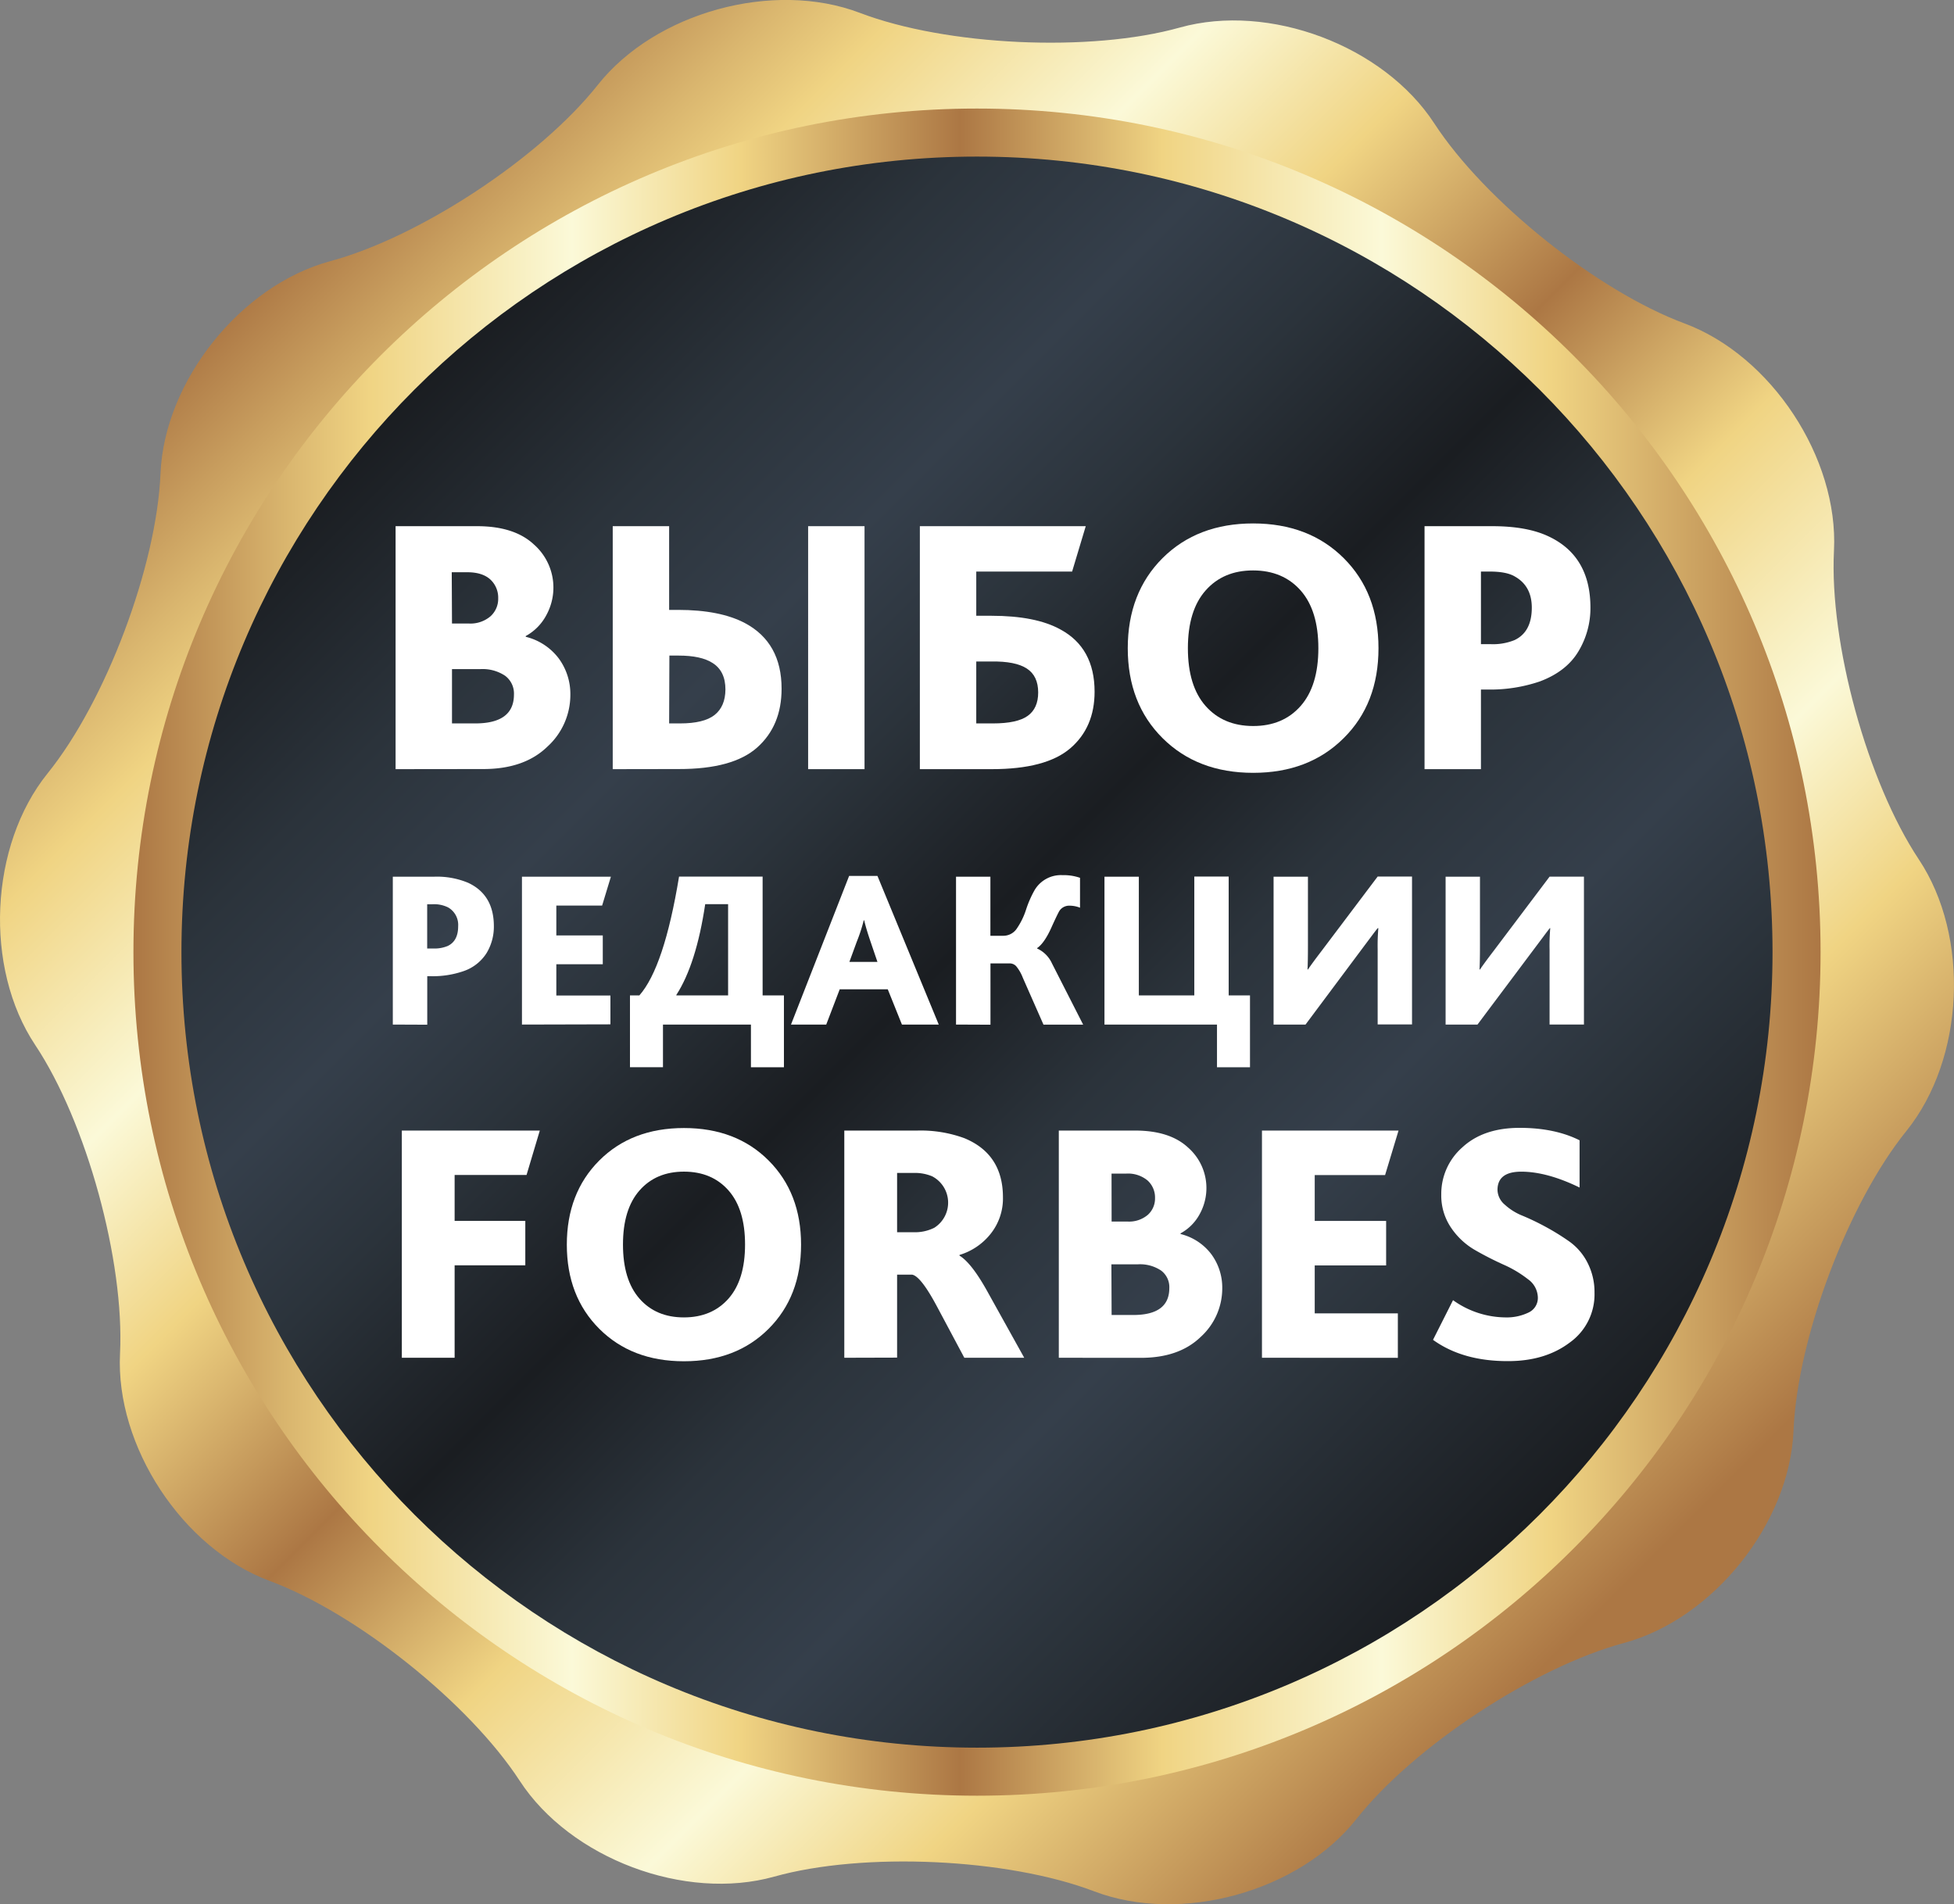 <svg xmlns="http://www.w3.org/2000/svg" xmlns:xlink="http://www.w3.org/1999/xlink" viewBox="0 0 541.81 528"><rect x="0" y="0" width="541.81" height="528" fill="#808080" stroke="none"/><defs><style>.cls-1{fill:url(#linear-gradient);}.cls-2{fill:url(#linear-gradient-2);}.cls-3{fill:url(#linear-gradient-3);}.cls-4{fill:#fff;}</style><linearGradient id="linear-gradient" x1="77.98" y1="71.07" x2="448.49" y2="441.59" gradientUnits="userSpaceOnUse"><stop offset="0" stop-color="#ac7744"/><stop offset="0.09" stop-color="#d9b56e"/><stop offset="0.14" stop-color="#f0d483"/><stop offset="0.26" stop-color="#fbf9d8"/><stop offset="0.36" stop-color="#f0d483"/><stop offset="0.49" stop-color="#ac7744"/><stop offset="0.57" stop-color="#d9b56e"/><stop offset="0.61" stop-color="#f0d483"/><stop offset="0.74" stop-color="#fbf9d8"/><stop offset="0.84" stop-color="#f0d483"/><stop offset="1" stop-color="#ac7744"/></linearGradient><linearGradient id="linear-gradient-2" x1="37" y1="264" x2="504.81" y2="264" xlink:href="#linear-gradient"/><linearGradient id="linear-gradient-3" x1="114.92" y1="108.02" x2="426.88" y2="419.98" gradientUnits="userSpaceOnUse"><stop offset="0" stop-color="#1a1d21"/><stop offset="0.14" stop-color="#2b333b"/><stop offset="0.26" stop-color="#353f4b"/><stop offset="0.36" stop-color="#2b333b"/><stop offset="0.49" stop-color="#1a1d21"/><stop offset="0.61" stop-color="#2b333b"/><stop offset="0.74" stop-color="#353f4b"/><stop offset="0.84" stop-color="#2b333b"/><stop offset="1" stop-color="#1a1d21"/></linearGradient></defs><title>Ресурс 39</title><g id="Слой_2" data-name="Слой 2"><g id="Слой_1-2" data-name="Слой 1"><path class="cls-1" d="M376.08,504.42c-15.95,20.17-48.67,29.16-72.7,20s-63.94-11-88.7-4.07-56.52-5-70.57-26.57-45.26-46.49-69.37-55.44S32,401,33.28,375.36,24,311.14,9.75,289.74s-12.69-55.31,3.46-75.32S43.43,157,44.5,131.32s22.23-52.2,47.07-58.9,58.19-28.68,74.16-48.85,48.67-29.15,72.7-20,63.93,11,88.7,4.07,56.51,5,70.56,26.56S443,80.73,467.06,89.67s42.77,37.29,41.47,63,9.29,64.22,23.53,85.63,12.69,55.3-3.46,75.31S498.37,371,497.31,396.69s-22.24,52.2-47.07,58.89S392,484.26,376.08,504.42Z"/><path class="cls-2" d="M504.81,264c0,129.18-104.72,233.91-233.91,233.91S37,393.18,37,264,141.72,30.1,270.9,30.1,504.81,134.82,504.81,264Z"/><path class="cls-3" d="M491.49,264c0,121.83-98.75,220.59-220.59,220.59S50.31,385.83,50.31,264,149.08,43.42,270.9,43.42,491.49,142.17,491.49,264Z"/><path class="cls-4" d="M109.69,213.27V145.9h22.6q10.32,0,15.74,5.06a15.9,15.9,0,0,1,3.42,19.68,14.13,14.13,0,0,1-5.67,5.72v.21a16.3,16.3,0,0,1,9.15,6,16.65,16.65,0,0,1,3.22,10.12,19.4,19.4,0,0,1-6.39,14.36q-6.39,6.19-17.74,6.19Zm15.64-40.38H130a8.56,8.56,0,0,0,6-2,6.5,6.5,0,0,0,2.14-5,6.85,6.85,0,0,0-2.19-5.22q-2.21-2-6.39-2h-4.3Zm0,27.7h6.44q10.74,0,10.74-8a6.14,6.14,0,0,0-2.46-5.22,11.23,11.23,0,0,0-6.84-1.84h-7.88Z"/><path class="cls-4" d="M169.9,213.27V145.9h15.64v23.21H188q11.66,0,18.6,3.68,10.13,5.42,10.12,18.19,0,10.23-6.74,16.26t-21.78,6Zm15.64-12.68h3q6.65,0,9.61-2.35t3-7.05q0-5.12-3.57-7.36c-2.12-1.37-5.25-2.05-9.41-2.05h-2.56Zm38.54,12.68V145.9h15.64v67.37Z"/><path class="cls-4" d="M255.06,213.27V145.9h46l-3.78,12.58H270.7v12.26h4.19q12.27,0,19.12,3.78,9.5,5.11,9.5,17.28,0,9.91-6.74,15.69T275,213.27Zm15.64-12.68h4.6q6.75,0,9.66-2.09t2.91-6.49q0-4.6-3.17-6.65t-9.81-1.94H270.7Z"/><path class="cls-4" d="M372.57,204.68q-9.66,9.62-25.1,9.61t-25.1-9.61q-9.66-9.6-9.66-24.94t9.66-25q9.66-9.6,25.1-9.6t25.1,9.6q9.66,9.61,9.66,25T372.57,204.68Zm-38.29-8.94q4.91,5.56,13.19,5.57t13.19-5.57q4.9-5.58,4.9-16t-4.9-16q-4.92-5.56-13.19-5.57t-13.19,5.57q-4.9,5.56-4.9,16T334.28,195.74Z"/><path class="cls-4" d="M395,213.27V145.9h18.8q9.51,0,15.44,2.76Q441,154.08,441,168.49a23.2,23.2,0,0,1-3.33,12.12q-3.31,5.56-10.68,8.33a42.51,42.51,0,0,1-14.62,2.25h-1.73v22.08Zm15.64-34.66h2.65a15.79,15.79,0,0,0,6.65-1.12q4.8-2.25,4.8-9,0-5.93-4.6-8.58c-1.63-1-4-1.43-7.15-1.43h-2.35Z"/><path class="cls-4" d="M111.42,376.48v-63h38.26L146,325.8H126.06v12.72h19.6v12.33h-19.6v25.63Z"/><path class="cls-4" d="M213.12,368.45q-9,9-23.47,9t-23.48-9q-9-9-9-23.33t9-23.34q9-9,23.48-9t23.47,9q9,9,9,23.34T213.12,368.45Zm-35.81-8.37q4.59,5.22,12.34,5.21T202,360.08q4.59-5.2,4.59-15t-4.59-15q-4.59-5.2-12.33-5.21t-12.34,5.21q-4.59,5.22-4.59,15T177.31,360.08Z"/><path class="cls-4" d="M234.11,376.48v-63h20.28a35.17,35.17,0,0,1,13,2.11Q278.1,320,278.1,332a15.68,15.68,0,0,1-3.39,10.08,17.41,17.41,0,0,1-8.66,5.89v.19q3.45,2.1,8,10.42L284,376.48H267.39l-7.65-14.34q-4.4-8.22-6.79-8.7h-4.2v23Zm14.64-34.81h4.59a11.91,11.91,0,0,0,5.73-1.24,8.24,8.24,0,0,0-.57-14.25,12.3,12.3,0,0,0-5.07-.95h-4.68Z"/><path class="cls-4" d="M293.59,376.48v-63h21.14q9.66,0,14.73,4.74a14.92,14.92,0,0,1,3.2,18.41,13.15,13.15,0,0,1-5.31,5.35v.19a15.23,15.23,0,0,1,8.56,5.64,15.61,15.61,0,0,1,3,9.47,18.18,18.18,0,0,1-6,13.44q-6,5.79-16.6,5.78Zm14.64-37.77h4.4a8,8,0,0,0,5.64-1.86,6.08,6.08,0,0,0,2-4.64,6.38,6.38,0,0,0-2.06-4.88,8.49,8.49,0,0,0-6-1.91h-4Zm0,25.91h6q10,0,10-7.45a5.73,5.73,0,0,0-2.29-4.88,10.48,10.48,0,0,0-6.41-1.72h-7.36Z"/><path class="cls-4" d="M349.92,376.48v-63h37.87l-3.73,12.34H364.55v12.72h19.8v12.33h-19.8v13.3H387.6v12.33Z"/><path class="cls-4" d="M397.35,371.51l5.55-11a25.31,25.31,0,0,0,14.53,4.78,13.9,13.9,0,0,0,6.36-1.33,4.45,4.45,0,0,0,2.63-4.21,6.39,6.39,0,0,0-2.77-5.07,31.53,31.53,0,0,0-6.7-4c-2.61-1.18-5.23-2.5-7.84-4a20.11,20.11,0,0,1-6.69-6.17,15.84,15.84,0,0,1-2.78-9.32,17.14,17.14,0,0,1,5.84-13.05q5.83-5.4,15.87-5.41,9.75,0,16.64,3.45v13.1q-9-4.39-16.16-4.4-6.6,0-6.6,5.07a5.52,5.52,0,0,0,2,4.06,16.09,16.09,0,0,0,5,3.11,68.8,68.8,0,0,1,6.45,3.11,65.18,65.18,0,0,1,6.45,4,16.17,16.17,0,0,1,5,5.78,17.84,17.84,0,0,1,2,8.46,16.39,16.39,0,0,1-6.84,13.77q-6.84,5.18-17.16,5.17Q405.58,377.44,397.35,371.51Z"/><path class="cls-4" d="M108.92,284.09v-41h11.46a22.41,22.41,0,0,1,9.4,1.68q7.17,3.32,7.16,12.08a14.13,14.13,0,0,1-2,7.38,12.19,12.19,0,0,1-6.51,5.08,26,26,0,0,1-8.9,1.37h-1.06v13.45ZM118.45,263h1.62a9.59,9.59,0,0,0,4.05-.69q2.92-1.37,2.92-5.48a5.58,5.58,0,0,0-2.8-5.23,8.79,8.79,0,0,0-4.36-.87h-1.43Z"/><path class="cls-4" d="M144.73,284.09v-41h24.66l-2.43,8h-12.7v8.28h12.88v8H154.26v8.66h15v8Z"/><path class="cls-4" d="M174.68,295.92V276h2.61q6.86-7.78,11-32.94h23.17V276h5.91v19.93h-9.15V284.09H183.83v11.83ZM201.89,276V250.71h-6.35q-2.49,16.64-8,25.16V276Z"/><path class="cls-4" d="M219.33,284.09l16.12-41.22h7.85l17,41.22H250.09l-3.93-9.78H232.84l-3.74,9.78Zm16.19-17.37h7.78l-1.93-5.67q-1.25-3.68-1.74-5.86h-.13a45.1,45.1,0,0,1-1.93,5.92Z"/><path class="cls-4" d="M265.09,284.09v-41h9.53v16.38h3.43a4.5,4.5,0,0,0,3.76-1.81,20,20,0,0,0,2.71-5.48,29.59,29.59,0,0,1,2.31-5.29,8.47,8.47,0,0,1,7.78-4.23,13.8,13.8,0,0,1,4.86.74v8.29a7.71,7.71,0,0,0-2.87-.56,3.24,3.24,0,0,0-2.8,1.37c-.21.29-1,1.87-2.3,4.76s-2.64,4.76-3.93,5.63V263a8.28,8.28,0,0,1,4.11,4.11l8.66,17h-11l-5.73-13a11.38,11.38,0,0,0-1.84-3.2,2.44,2.44,0,0,0-1.77-.78h-5.36v17Z"/><path class="cls-4" d="M306.25,284.09v-41h9.53V276h15.38V243.05h9.53V276h5.91v19.93h-9.15V284.09Z"/><path class="cls-4" d="M353.14,284.09v-41h9.53v19q0,4.62-.12,6.73h.12c.91-1.33,2.14-3,3.67-5L382,243.05h9.53v41H382V263.23a57,57,0,0,1,.19-5.86H382c-.25.3-.84,1.05-1.75,2.28l-2.12,2.83L362,284.09Z"/><path class="cls-4" d="M400.84,284.09v-41h9.53v19q0,4.62-.13,6.73h.13c.91-1.33,2.14-3,3.67-5l15.63-20.74h9.53v41h-9.53V263.23a54.15,54.15,0,0,1,.19-5.86h-.13c-.25.3-.83,1.05-1.74,2.28l-2.12,2.83-16.19,21.61Z"/></g></g></svg>